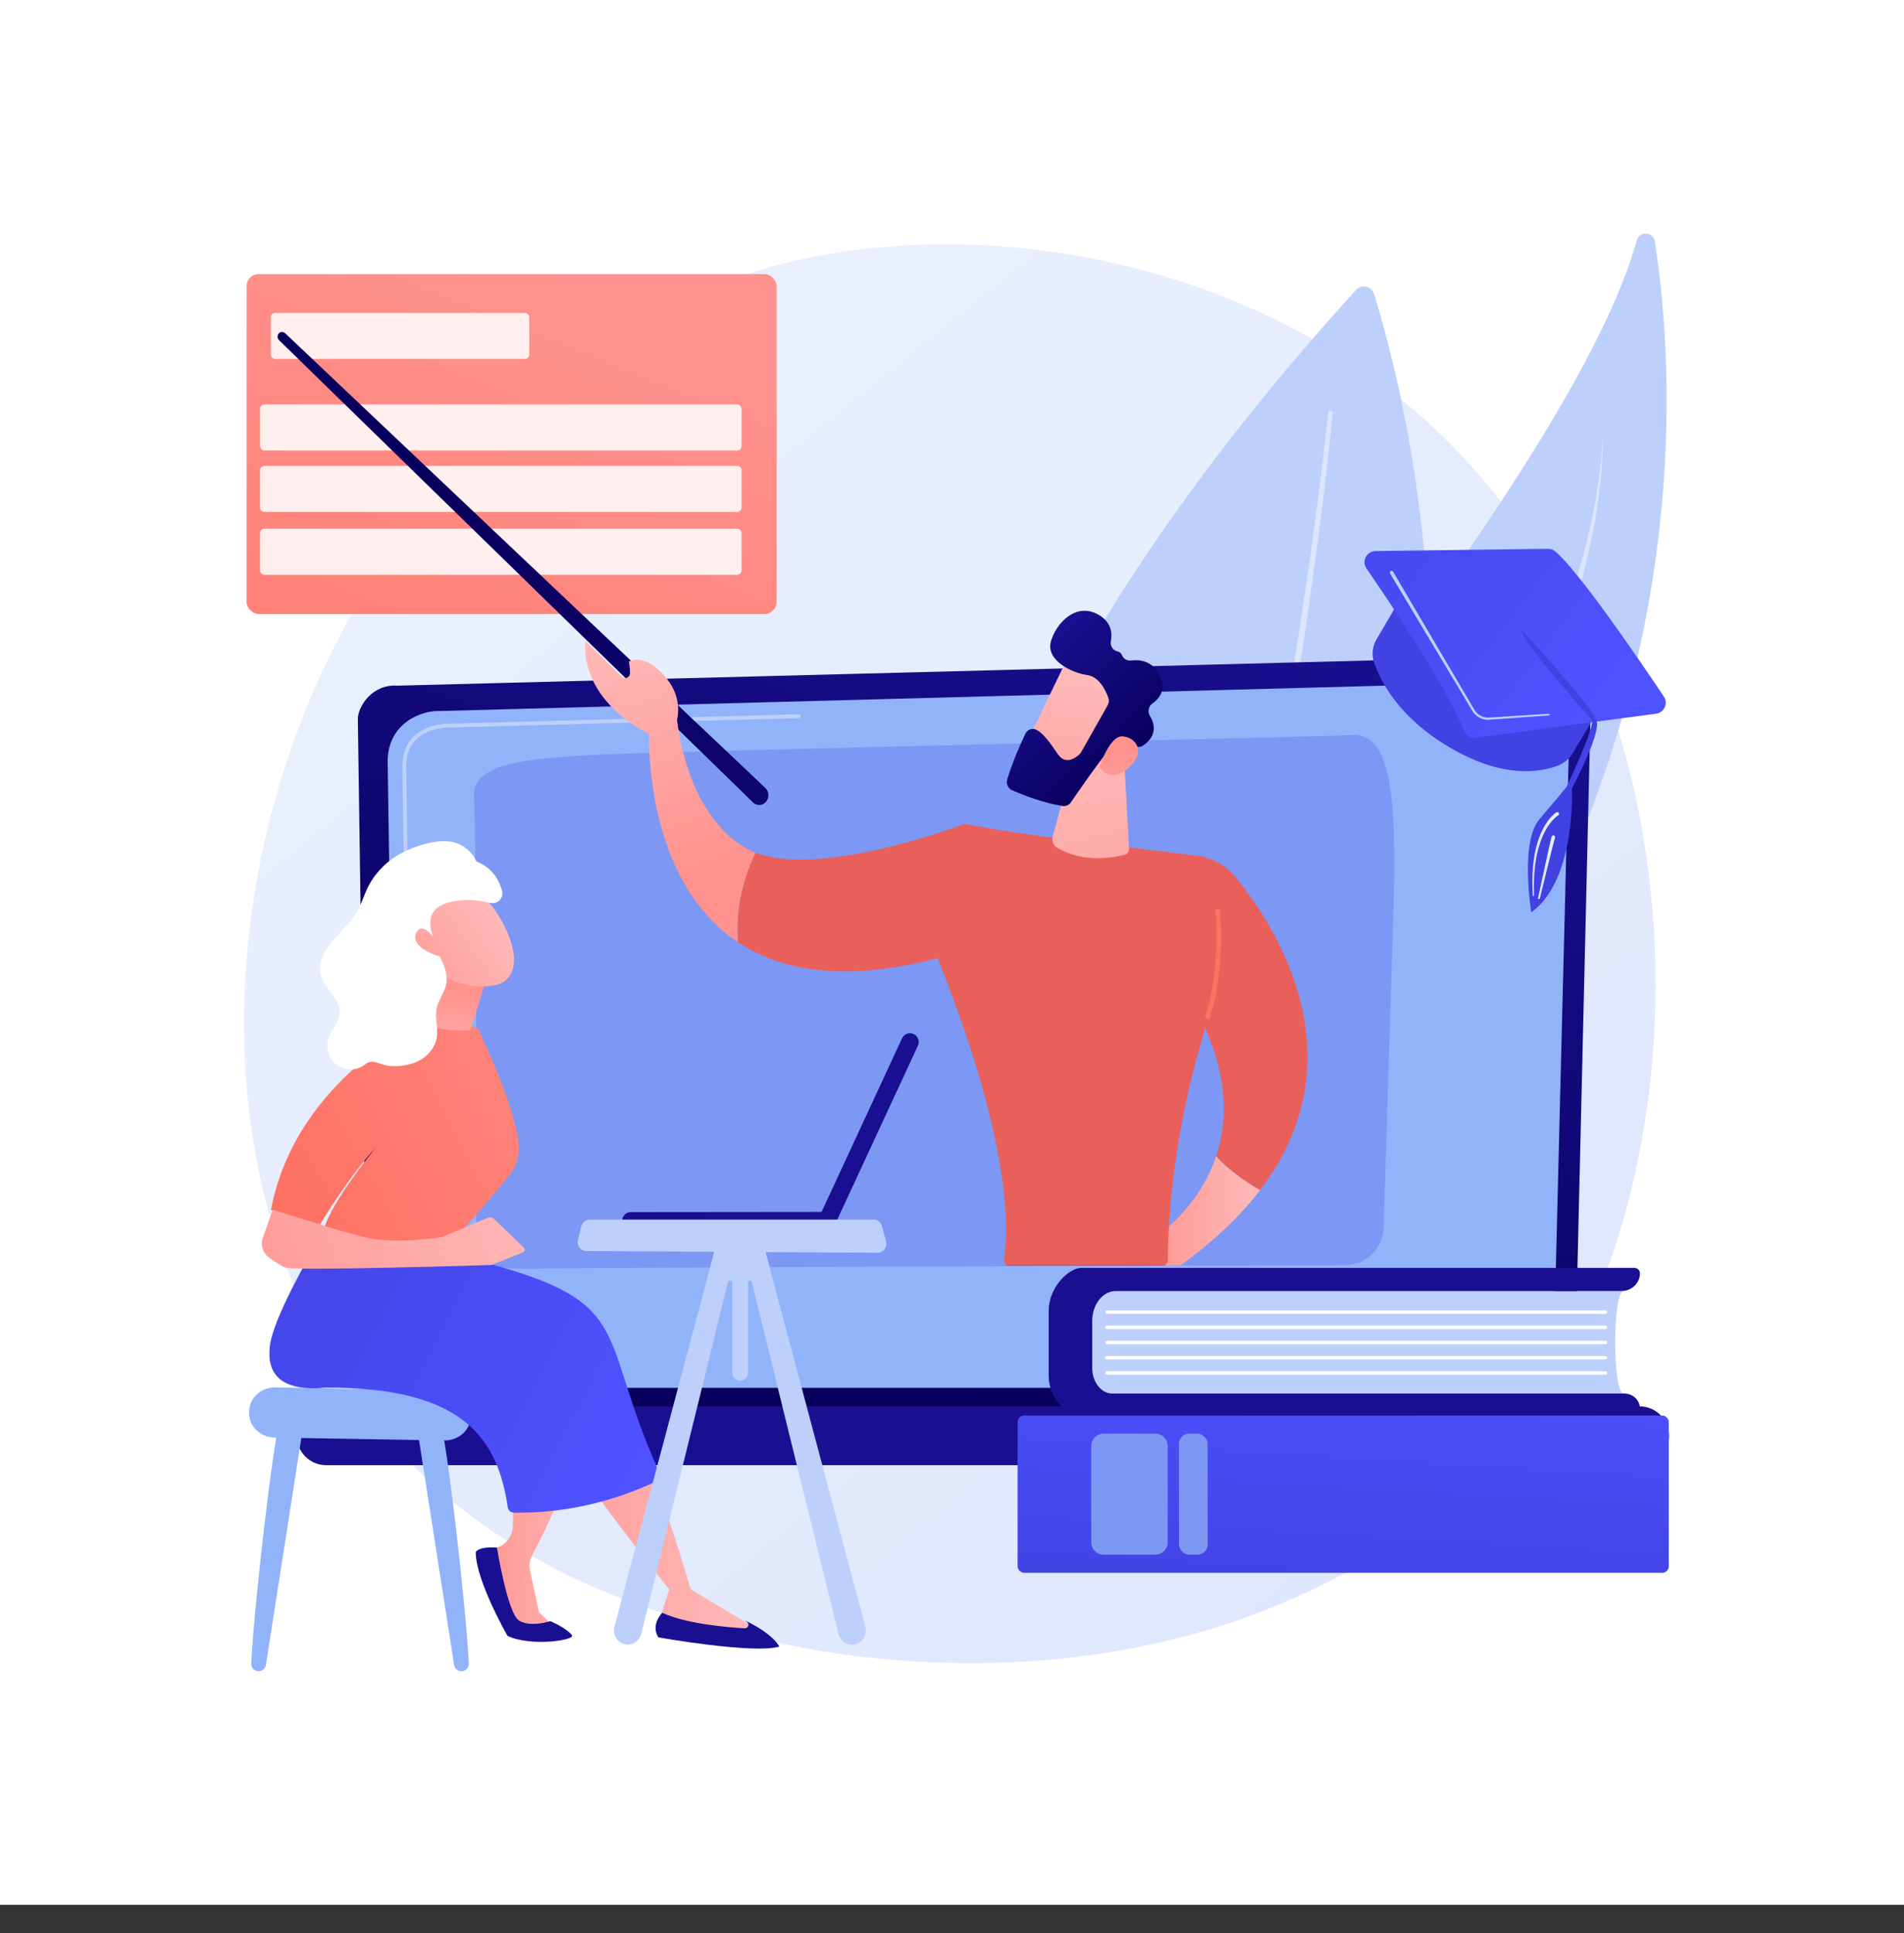 <?xml version="1.0" encoding="UTF-8"?><svg xmlns="http://www.w3.org/2000/svg" xmlns:xlink="http://www.w3.org/1999/xlink" viewBox="0 0 3710 3765.42"><rect x="0" y="0" width="3710" height="3765.42" fill="#333333" stroke="none"/><defs><style>.cls-1{fill:url(#linear-gradient-2);}.cls-2{opacity:.45;}.cls-2,.cls-3,.cls-4{fill:#fff;}.cls-5{fill:url(#linear-gradient-17);}.cls-6{fill:url(#linear-gradient-15);}.cls-7{fill:url(#linear-gradient-18);}.cls-8{fill:url(#linear-gradient-40);}.cls-9{fill:url(#linear-gradient-28);}.cls-10{fill:url(#linear-gradient-14);}.cls-11{fill:url(#linear-gradient-36);}.cls-12{fill:url(#linear-gradient-20);}.cls-13{fill:url(#linear-gradient-6);}.cls-4{opacity:.86;}.cls-14{fill:url(#linear-gradient-35);}.cls-15{fill:url(#linear-gradient-32);}.cls-16{fill:url(#linear-gradient-11);}.cls-17{fill:url(#linear-gradient-39);}.cls-18{fill:url(#linear-gradient-10);}.cls-19{fill:#91b3fa;}.cls-20{fill:url(#linear-gradient-37);}.cls-21{fill:url(#linear-gradient-16);}.cls-22{fill:url(#linear-gradient-31);}.cls-23{fill:#7d97f4;}.cls-24{fill:url(#linear-gradient-41);}.cls-25{fill:url(#linear-gradient-21);}.cls-26{fill:url(#linear-gradient-25);}.cls-27{fill:url(#linear-gradient-5);}.cls-28{clip-path:url(#clippath);}.cls-29{fill:url(#linear-gradient-34);}.cls-30{fill:none;}.cls-31{fill:url(#linear-gradient-7);}.cls-32{fill:url(#linear-gradient-24);}.cls-33{fill:url(#linear-gradient-9);}.cls-34{fill:url(#linear-gradient-22);}.cls-35{fill:url(#linear-gradient-42);}.cls-36{fill:url(#linear-gradient-3);}.cls-37{fill:url(#linear-gradient);}.cls-38{fill:url(#linear-gradient-27);}.cls-39{fill:url(#linear-gradient-33);}.cls-40{fill:url(#linear-gradient-38);}.cls-41{fill:url(#linear-gradient-29);}.cls-42{fill:url(#linear-gradient-30);}.cls-43{fill:#bdd0fb;}.cls-44{fill:url(#linear-gradient-23);}.cls-45{fill:url(#linear-gradient-19);}.cls-46{fill:url(#linear-gradient-4);}.cls-47{fill:url(#linear-gradient-8);}.cls-48{fill:url(#linear-gradient-12);}.cls-49{fill:url(#linear-gradient-13);}.cls-50{fill:url(#linear-gradient-26);}</style><linearGradient id="linear-gradient" x1="3583.64" y1="4055.02" x2="1124.67" y2="1001.14" gradientUnits="userSpaceOnUse"><stop offset="0" stop-color="#dae3fe"/><stop offset="1" stop-color="#e9effd"/></linearGradient><linearGradient id="linear-gradient-2" x1="1684.98" y1="2645.28" x2="2220.66" y2="1038.23" gradientUnits="userSpaceOnUse"><stop offset="0" stop-color="#09005d"/><stop offset="1" stop-color="#1a0f91"/></linearGradient><linearGradient id="linear-gradient-3" x1="2192.77" y1="822.19" x2="2056.5" y2="1791.17" xlink:href="#linear-gradient-2"/><linearGradient id="linear-gradient-4" x1="3145.67" y1="112.88" x2="3024.55" y2="708.4" gradientUnits="userSpaceOnUse"><stop offset="0" stop-color="#4f52ff"/><stop offset="1" stop-color="#4042e2"/></linearGradient><linearGradient id="linear-gradient-5" x1="3118.16" y1="1386.07" x2="2295.54" y2="755.23" xlink:href="#linear-gradient-4"/><linearGradient id="linear-gradient-6" x1="3967.06" y1="837.84" x2="3477.52" y2="1165.88" xlink:href="#linear-gradient-4"/><linearGradient id="linear-gradient-7" x1="2985.89" y1="1663.55" x2="3037.81" y2="1663.55" xlink:href="#linear-gradient"/><linearGradient id="linear-gradient-8" x1="2996.84" y1="1689.17" x2="3030.09" y2="1689.17" xlink:href="#linear-gradient"/><linearGradient id="linear-gradient-9" x1="8453.77" y1="2845.08" x2="8714.47" y2="2845.08" gradientTransform="translate(9628.28) rotate(-180) scale(1 -1)" gradientUnits="userSpaceOnUse"><stop offset="0" stop-color="#febbba"/><stop offset="1" stop-color="#ff928e"/></linearGradient><linearGradient id="linear-gradient-10" x1="-9048.69" y1="-6015.5" x2="-8284.74" y2="-5620.89" gradientTransform="translate(9628.28) rotate(-180) scale(1 -1)" xlink:href="#linear-gradient-2"/><linearGradient id="linear-gradient-11" x1="8147.68" y1="2862.89" x2="8697.79" y2="2862.89" xlink:href="#linear-gradient-9"/><linearGradient id="linear-gradient-12" x1="-9157.89" y1="-5804.1" x2="-8393.94" y2="-5409.49" gradientTransform="translate(9628.28) rotate(-180) scale(1 -1)" xlink:href="#linear-gradient-2"/><linearGradient id="linear-gradient-13" x1="1270.62" y1="2842.86" x2="276.41" y2="2338.18" xlink:href="#linear-gradient-4"/><linearGradient id="linear-gradient-14" x1="1374.76" y1="1937.52" x2="557.06" y2="2361.52" gradientUnits="userSpaceOnUse"><stop offset="0" stop-color="#ff928e"/><stop offset="1" stop-color="#fe7062"/></linearGradient><linearGradient id="linear-gradient-15" x1="1071.2" y1="2277.72" x2="334.91" y2="2576.08" gradientTransform="matrix(1,0,0,1,0,0)" xlink:href="#linear-gradient-9"/><linearGradient id="linear-gradient-16" x1="8768.36" y1="2109.05" x2="8740.26" y2="1928.69" xlink:href="#linear-gradient-9"/><linearGradient id="linear-gradient-17" x1="8646.64" y1="1775.12" x2="8889.7" y2="1940.22" xlink:href="#linear-gradient-9"/><linearGradient id="linear-gradient-18" x1="7120.33" y1="2227.84" x2="7319.86" y2="2363.37" gradientTransform="translate(7170.7 -2340.25) rotate(164.27) scale(1 -1)" xlink:href="#linear-gradient-9"/><linearGradient id="linear-gradient-19" x1="26549.6" y1="-28109.77" x2="26039" y2="-27616.13" gradientTransform="translate(-4690.17 -570.62) rotate(-177.17) scale(1.39 -1.39)" xlink:href="#linear-gradient-2"/><linearGradient id="linear-gradient-20" x1="23776.19" y1="-28066.47" x2="23265.62" y2="-27572.84" gradientTransform="translate(8775.97 -5472.2) rotate(-62.23) scale(1.39 -1.39)" xlink:href="#linear-gradient-2"/><linearGradient id="linear-gradient-21" x1="1124.48" y1="549.57" x2="492.14" y2="2112.14" xlink:href="#linear-gradient-14"/><clipPath id="clippath"><rect class="cls-30" x="457.84" y="461.32" width="2159.39" height="2003.2"/></clipPath><linearGradient id="linear-gradient-22" x1="6665.45" y1="1365.48" x2="5043.78" y2="3653.48" gradientTransform="translate(7706 669.15) rotate(-170.03) scale(1 -1)" xlink:href="#linear-gradient-2"/><linearGradient id="linear-gradient-23" x1="5097.06" y1="3675.86" x2="5274.88" y2="3675.86" gradientTransform="translate(7313.79) rotate(-180) scale(1 -1)" xlink:href="#linear-gradient-2"/><linearGradient id="linear-gradient-24" x1="5543.32" y1="3469.55" x2="4894.53" y2="3978.99" gradientTransform="translate(7313.79) rotate(-180) scale(1 -1)" gradientUnits="userSpaceOnUse"><stop offset="0" stop-color="#53d8ff"/><stop offset="1" stop-color="#3840f7"/></linearGradient><linearGradient id="linear-gradient-25" x1="4858.61" y1="2381.47" x2="5095.76" y2="2381.47" gradientTransform="translate(7313.79) rotate(-180) scale(1 -1)" xlink:href="#linear-gradient-9"/><linearGradient id="linear-gradient-26" x1="5147.28" y1="3461.39" x2="5111.31" y2="3775.29" gradientTransform="translate(7313.79) rotate(-180) scale(1 -1)" xlink:href="#linear-gradient-9"/><linearGradient id="linear-gradient-27" x1="5657.51" y1="3616.09" x2="5008.89" y2="4125.39" xlink:href="#linear-gradient-24"/><linearGradient id="linear-gradient-28" x1="5367.84" y1="3680.88" x2="5623.82" y2="3680.88" gradientTransform="translate(7313.79) rotate(-180) scale(1 -1)" xlink:href="#linear-gradient-2"/><linearGradient id="linear-gradient-29" x1="5423.7" y1="3495.01" x2="5387.76" y2="3808.67" gradientTransform="translate(7313.79) rotate(-180) scale(1 -1)" xlink:href="#linear-gradient-9"/><linearGradient id="linear-gradient-30" x1="5857.45" y1="2062.13" x2="4713.02" y2="3837.97" gradientTransform="translate(7313.79) rotate(-180) scale(1 -1)" xlink:href="#linear-gradient-2"/><linearGradient id="linear-gradient-31" x1="3011.32" y1="-67.13" x2="2718.6" y2="629.32" gradientUnits="userSpaceOnUse"><stop offset="0" stop-color="#e1473d"/><stop offset="1" stop-color="#e9605a"/></linearGradient><linearGradient id="linear-gradient-32" x1="5223.72" y1="1423.94" x2="5076.77" y2="2059.01" gradientTransform="translate(7313.79) rotate(-180) scale(1 -1)" xlink:href="#linear-gradient-9"/><linearGradient id="linear-gradient-33" x1="2643.2" y1="2796.94" x2="2399.22" y2="3119.7" gradientTransform="translate(5962.79 1318.79) rotate(-133.27) scale(1 -1)" xlink:href="#linear-gradient-9"/><linearGradient id="linear-gradient-34" x1="2462.58" y1="2874.9" x2="2747.35" y2="2874.9" gradientTransform="translate(5962.79 1318.79) rotate(-133.27) scale(1 -1)" xlink:href="#linear-gradient-2"/><linearGradient id="linear-gradient-35" x1="2289.29" y1="3056.13" x2="2484.95" y2="2855.39" gradientTransform="translate(5962.79 1318.79) rotate(-133.27) scale(1 -1)" xlink:href="#linear-gradient-9"/><linearGradient id="linear-gradient-36" x1="3154.44" y1="-6.98" x2="2861.73" y2="689.48" xlink:href="#linear-gradient-14"/><linearGradient id="linear-gradient-37" x1="5226.55" y1="2528.61" x2="5124.17" y2="2710.82" gradientTransform="translate(7313.79) rotate(-180) scale(1 -1)" xlink:href="#linear-gradient-2"/><linearGradient id="linear-gradient-38" x1="2534.01" y1="-267.74" x2="2241.3" y2="428.71" xlink:href="#linear-gradient-31"/><linearGradient id="linear-gradient-39" x1="6067.49" y1="1198.61" x2="5919.62" y2="1681.86" gradientTransform="translate(7313.79) rotate(-180) scale(1 -1)" xlink:href="#linear-gradient-9"/><linearGradient id="linear-gradient-40" x1="6116.85" y1="1214.72" x2="5969.59" y2="1695.99" gradientTransform="translate(7313.79) rotate(-180) scale(1 -1)" xlink:href="#linear-gradient-9"/><linearGradient id="linear-gradient-41" x1="3469.64" y1="1518.71" x2="3116.36" y2="1983.01" xlink:href="#linear-gradient-2"/><linearGradient id="linear-gradient-42" x1="2635.15" y1="2612.79" x2="2603.19" y2="3143.3" xlink:href="#linear-gradient-4"/></defs><g id="Background"><rect class="cls-3" width="3710" height="3710"/></g><g id="Illustration"><path class="cls-37" d="m2907.16,2850.68c-56.48,59.46-109.92,97.81-152.15,128.1-496.33,356.12-1083.62,252.31-1208.44,226.96-184.31-37.44-540.59-109.8-798.17-412.71-389.7-458.28-329.02-1180.28-26.74-1656.88,55.29-87.18,347.35-571.04,940.97-648.64,359.25-46.96,778.02,47.75,1081.28,301.83,636.57,533.32,591.26,1610.73,163.24,2061.33Z"/><path class="cls-43" d="m2677.42,572.67c72.86,234.28,441.22,1614.98-792.33,2193.37,0,0-476.49-846.54,757.18-2201.24,10.79-11.85,30.38-7.43,35.14,7.87Z"/><path class="cls-2" d="m2587.92,804.5c-8.22,77.8-18.05,155.54-28.55,233.12-10.54,77.59-21.97,155.06-34.3,232.39-24.67,154.64-52.78,308.73-85.62,461.79-32.95,153-70.35,305.11-115.95,454.68-22.56,74.85-47.81,148.85-75.83,221.69-28.11,72.78-59.12,144.49-95.58,213.21l-.02.04c-2.73,5.15-.77,11.53,4.37,14.26,5.15,2.73,11.53.77,14.26-4.37l.03-.06c36.56-69.99,67.37-142.57,95.22-216.09,27.75-73.57,52.66-148.14,74.83-223.46,44.82-150.52,81.33-303.25,113.35-456.78,31.91-153.57,59.07-308.06,82.76-463.05,11.85-77.49,22.79-155.12,32.84-232.86,10.01-77.75,19.34-155.55,27.08-233.63.24-2.46-1.55-4.64-4.01-4.89-2.45-.24-4.63,1.53-4.88,3.98v.04Z"/><path class="cls-43" d="m1905.85,2805.53s-116.95-308.14,168.47-693.78c264.82-357.81,997.53-1217.53,1114.83-1643.32,5.2-18.86,32.27-17.48,35.3,1.85,32.57,207.33,73.34,732.99-209.57,1303-364.82,735.06-1109.03,1032.26-1109.03,1032.26Z"/><path class="cls-2" d="m3121.89,857.91c-.28,23.15-3.12,46.18-5.74,69.13l-5.04,34.31c-1.77,11.42-4.18,22.74-6.24,34.1-1.1,5.67-2.08,11.36-3.27,17.01l-3.91,16.89-7.82,33.75-9.23,33.4c-3.23,11.08-5.77,22.35-9.49,33.3-26.79,88.36-60.74,174.55-102.06,257.07-40.96,82.62-86.21,163.26-138,239.64l-19.05,28.88-9.57,14.41-10.23,13.96-40.9,55.83c-6.88,9.26-13.48,18.69-20.59,27.82l-21.29,27.42-42.57,54.84c-57.42,72.6-115.43,144.74-174.58,215.98-59.06,71.3-118.93,141.96-178.77,212.72-59.74,70.83-120.18,141.2-177.39,214.38-14.5,18.12-28.12,36.98-42.03,55.57-7.06,9.21-13.52,18.91-20.18,28.43-6.56,9.6-13.38,19.01-19.73,28.75-25.47,38.94-48.53,79.55-67.07,122.3-.58,1.34.03,2.89,1.37,3.47,1.29.56,2.78,0,3.4-1.23l.07-.13,15.59-30.88,3.89-7.71c1.31-2.56,2.9-4.98,4.34-7.48l8.83-14.87c11.26-20.12,24.64-38.99,37.28-58.26,6.53-9.51,13.53-18.71,20.27-28.08,6.84-9.3,13.46-18.75,20.71-27.75,14.29-18.17,28.24-36.56,43.13-54.28,58.5-71.62,119.43-141.39,180.27-211.29l91.17-104.99c30.03-35.33,60.24-70.49,89.89-106.16,29.88-35.47,59.37-71.27,88.63-107.25,14.76-17.89,29.08-36.14,43.58-54.24l43.32-54.45,42.7-54.94,21.35-27.47c7.13-9.15,13.74-18.77,20.63-28.12l40.95-56.52,10.23-14.13,9.58-14.59,19.06-29.24,19.06-29.24c6.28-9.79,12.95-19.34,18.56-29.55l35.01-60.4c12.12-19.87,22.07-40.97,32.94-61.54,10.54-20.75,21.86-41.1,30.97-62.54,39.87-84.1,72.24-171.72,97.29-261.26,3.51-11.08,5.86-22.5,8.68-33.77l8.14-33.9,6.72-34.21,3.35-17.1c1-5.72,1.8-11.48,2.71-17.22,7.53-45.81,12.52-92.19,11.72-138.62,0-.18-.15-.32-.33-.32-.18,0-.32.16-.32.34Z"/><path class="cls-1" d="m3068.16,2703.58c0,23.05-18.87,41.9-41.94,41.9H758.08c-23.07,0-41.94-18.86-41.94-41.9l-18.87-1303.43c0-23.05,27.15-68.04,76.92-64.66l2216.67-57.36c28.94-.75,56.93,10.39,77.43,30.82,20.5,20.43,31.71,48.36,31.03,77.28l-31.15,1317.34Z"/><path class="cls-19" d="m3026.75,2663.38c0,21.82-17.86,39.68-39.68,39.68H812.78c-21.82,0-39.68-17.86-39.68-39.68l-17.81-1183.27c2.1-71.21,64.53-96.8,102.37-95.29l2124.54-57c20.34-.55,40,7.28,54.4,21.66,14.4,14.37,22.26,34.02,21.75,54.36l-31.6,1259.54Z"/><path class="cls-3" d="m796.6,2099.17c-2.04,0-3.71-1.64-3.74-3.69l-1.41-95.96c-.03-2.07,1.62-3.77,3.69-3.8,2-.11,3.77,1.62,3.8,3.69l1.41,95.96c.03,2.07-1.62,3.77-3.69,3.8h-.06Z"/><path class="cls-43" d="m793.14,1864.02c-2.04,0-3.71-1.64-3.74-3.69l-5.4-367.53c.11-24.71,7.73-44.45,22.64-58.74,27.1-25.96,69.46-24.66,71.25-24.59l678.41-18.21c2.05-.18,3.79,1.57,3.84,3.64.06,2.07-1.58,3.79-3.64,3.84l-678.63,18.21c-1.93-.08-41.22-1.28-66.05,22.51-13.39,12.83-20.23,30.76-20.34,53.29l5.4,367.46c.03,2.07-1.62,3.77-3.69,3.8h-.06Z"/><path class="cls-23" d="m927.18,2432.75c1.93-82.91,1.21-817.14-3.55-880.55-4.76-63.41,94-75.3,245.63-82.44,151.62-7.14,1430.94-35.39,1463.88-38.06,74.04-6,89.37,104.66,81.96,344.92-5.57,180.5-14.79,477.84-19.03,614.58-1.26,40.72-34.54,73.02-75.28,73.13-307.86.85-1487.78,4.23-1566.33,6.57-90.39,2.69-128.05-5.27-127.28-38.14Z"/><path class="cls-36" d="m3194.9,2853.69H635.38c-31.49,0-57.26-25.77-57.26-57.26h0c0-31.49,25.77-57.26,57.26-57.26h2559.51c31.49,0,57.26,25.77,57.26,57.26h0c0,31.49-25.77,57.26-57.26,57.26Z"/><path class="cls-46" d="m2741.01,1145.05l-58.89,100.36c-7.99,13.62-9.71,30.04-4.64,45,12.71,37.58,49.22,109.03,151.32,167.68,103.69,59.57,175.07,45.64,207.65,32.62,11.8-4.71,21.71-13.17,28.23-24.07l63.43-106-387.1-215.59Z"/><path class="cls-27" d="m3016.09,1068.87l-335.97,4.43c-17.3.23-27.35,19.65-17.54,33.9,47.88,69.49,155.91,230.42,190.19,316.32,3.67,9.19,13.12,14.69,22.93,13.38l351.2-46.82c15.89-2.12,24.04-20.16,15.12-33.48-47.05-70.21-167.37-246.68-212.08-282.96-3.91-3.17-8.81-4.84-13.85-4.77Z"/><path class="cls-13" d="m2966.37,1228.59s138.73,149.48,145.05,176.88c6.31,27.4-48.3,129.8-48.3,129.8,1.66,99.4-21.14,200.8-79.43,241.52,0,0-22.33-136.07,15.71-180.81,38.04-44.73,53.03-63.23,53.03-63.23,0,0,52.32-110.73,49.99-129.17,0,0-151.96-172.09-136.04-174.99Z"/><path class="cls-43" d="m2714.48,1113.49l118.04,200.41,29.51,50.1,7.38,12.53,3.69,6.23c1.15,1.95,2.57,3.72,4.11,5.37,6.24,6.57,15.45,10.18,24.56,9.47l116.06-7.36c.92-.06,1.71.64,1.76,1.55.06.91-.63,1.7-1.54,1.76l-116,8.24c-10.26.88-20.86-3.14-28.03-10.6-1.78-1.87-3.42-3.89-4.75-6.11l-3.76-6.25-7.47-12.47-29.89-49.88-119.56-199.51c-.97-1.62-.45-3.73,1.18-4.7,1.62-.97,3.73-.45,4.7,1.18v.02Z"/><path class="cls-31" d="m3035.98,1588.19l-.41.25-.49.34-.99.69-1.95,1.55c-1.3,1.05-2.51,2.27-3.78,3.39l-3.54,3.74c-1.13,1.29-2.19,2.66-3.3,3.99-1.14,1.3-2.1,2.75-3.09,4.17-.98,1.43-2.02,2.83-2.96,4.29l-2.66,4.51c-.87,1.51-1.83,2.98-2.55,4.58l-2.32,4.72c-.76,1.58-1.6,3.12-2.2,4.78-1.29,3.27-2.65,6.51-3.9,9.8l-3.21,10.08c-.26.84-.55,1.68-.78,2.53l-.62,2.58-1.24,5.16c-1.88,6.83-2.75,13.89-4.02,20.86-.34,1.74-.52,3.51-.69,5.28l-.55,5.3c-.35,3.53-.77,7.06-1.07,10.61-.27,7.11-.69,14.22-.83,21.33l.31,21.38v.06c.01.66-.51,1.2-1.17,1.21-.65,0-1.18-.5-1.21-1.14l-.88-21.5c-.04-7.17.19-14.36.28-21.55.2-3.59.54-7.17.8-10.76l.42-5.38c.13-1.8.26-3.59.56-5.37,1.1-7.12,1.81-14.31,3.54-21.34l1.14-5.3.57-2.65c.21-.88.49-1.74.74-2.61l3.03-10.44c1.2-3.42,2.51-6.82,3.76-10.23.58-1.73,1.41-3.35,2.16-5.02l2.29-4.97c.71-1.68,1.67-3.25,2.54-4.86l2.67-4.8c.95-1.57,2-3.08,3-4.62,1.01-1.54,2-3.09,3.17-4.52,1.14-1.45,2.23-2.94,3.42-4.37l3.73-4.15c1.37-1.29,2.66-2.64,4.1-3.88l2.2-1.84,1.19-.88.6-.44.72-.47c1.59-1.03,3.71-.58,4.74,1,1.03,1.59.58,3.71-1,4.74-.02.01-.03.02-.05.03l-.22.14Z"/><path class="cls-47" d="m3029.63,1632.56l-1.74,6.5-1.89,7.35-3.72,14.75-7.32,29.54-14.46,59.14c-.24,1-1.25,1.61-2.25,1.37-.98-.24-1.59-1.22-1.38-2.21l12.94-59.51,6.56-29.74,3.34-14.87,1.71-7.44.9-3.74.46-1.88c.22-.8.53-1.74.84-2.58.64-1.73,2.55-2.61,4.28-1.98,1.63.6,2.5,2.33,2.07,3.97l-.35,1.31Z"/><path class="cls-19" d="m544.5,2774.6c-9.83,14.54-48.88,343.74-54.99,465.33-.41,8.22,6.16,15.08,14.4,15.08h0c7.1,0,13.14-5.17,14.24-12.19l71.43-457.75-45.07-10.47Z"/><path class="cls-19" d="m858.49,2774.6c9.83,14.54,48.88,343.74,54.99,465.33.41,8.22-6.16,15.08-14.4,15.08h0c-7.1,0-13.14-5.17-14.24-12.19l-71.43-457.75,45.07-10.47Z"/><path class="cls-19" d="m485.43,2748.9l-.03,3.59c-.24,25.83,22.01,47.01,49.87,47.49l330.17,5.62c27.46.47,50.35-19.38,51.68-44.8l.17-3.28c1.39-26.52-21.13-48.86-49.76-49.37l-330.31-5.92c-28.27-.51-51.55,20.48-51.79,46.69Z"/><path class="cls-33" d="m1045.06,2519.8s54.48,8.45,115.74,49.39c9.64,6.44,14.93,17.68,13.48,29.18-7.33,58.1-37.49,246.15-136.94,429.82-5.24,9.68-6.75,20.96-4.44,31.73l17.28,80.4,32.04,30.04h-82.53l-54.95-148.7,23.5-7.43c18.22-5.76,30.72-22.52,31.05-41.62l2.76-159.52c-2.35-71.07,43.58-120.1,43.58-120.1l-131.8-6.41,131.25-166.78Z"/><path class="cls-18" d="m1114.44,3184.87c7.52,9.84-80.89,22.82-125.56,1.3,0,0-61.92-107.73-61.92-163.19,0,0,4.91-11.31,41.27-8.75,0,0,20.79,127.55,42.74,141.84,21.95,14.29,61.42,1.45,61.42,1.45,0,0,30.96,12.83,42.05,27.35Z"/><path class="cls-16" d="m930.49,2695.33c.7-1.21,141.9-16.98,141.9-16.98,0,0-4.62,42.93,9.82,102.03,14.44,59.1,221.76,315.16,221.76,315.16l-21.74,68.91c67.21,23.41,133.32,27.15,198.38,11.93l-134.72-80.84s-126.08-429.65-203.3-506.3l-141.54-48.97-70.56,155.06Z"/><path class="cls-48" d="m1290.45,3141.24s-23.4,22.67-7.59,47.89c0,0,185.39,32.86,235.72,17.95,0,0-10.45-23.85-67.13-51.01l4.18,3.21c5.29,4.06,2.19,12.53-4.47,12.15-37.35-2.13-114.64-8.97-160.71-30.19Z"/><path class="cls-49" d="m606.28,2440.61s-73.8,125.72-80.48,180.92c-6.68,55.19,22.08,88.98,107.64,81.32,273.47-1.98,336.37,102.47,356.02,233.09.88,5.83,5.85,10.12,11.74,10.24,93.67,1.82,192.8-19.98,278.81-61.82,5.7-2.77,7.79-9.55,5.17-15.33-122.32-270.19-44.23-330.01-334.83-408.37-39.24-4.72-344.08-20.05-344.08-20.05Z"/><path class="cls-10" d="m866.95,2434.26s82.5-90.28,129.13-150.03c25.21-32.3,12.25-79.68.59-118.96-21.29-71.73-59.13-146.02-62.58-157.58-5.29-17.72-111.51-16.99-111.51-16.99,0,0-245.76,110.39-294.55,365.5,26.77,14.4,59.32,23.32,95.63,28.67,0,0,54.58-91.56,108.5-149.77,0,0-100.14,121.37-103.43,171.83l238.21,27.33Z"/><path class="cls-6" d="m1020.51,2429.92l-57.64-55.56c-3.42-3.3-8.48-4.24-12.86-2.39l-89.07,37.63s-95.84,14.85-150.7,0l-54.86-14.85-123.96-38.59-19.47,55.02c-4.94,13.96.02,29.48,12.1,38.06,10.73,7.62,23.3,16,31.31,19.51,16.32,7.14,402.42-4.94,402.42-4.94l60.91-24.51c3.82-1.54,4.79-6.51,1.82-9.37Z"/><path class="cls-21" d="m946.94,1908.64c-1.11,3.68-28.83,95.6-31,97.5-2.17,1.91-65.76,3.42-93.36-15.44l48.54-99.9,75.82,17.83Z"/><path class="cls-5" d="m901.4,1715.59s50.05,21.13,84.08,93.46c34.03,72.33,8.62,105.72-23.31,110.3-31.92,4.58-79.66,3.89-130.16-42.83-50.5-46.72,4.32-185.98,69.38-160.93Z"/><path class="cls-3" d="m856.69,1947.56c4.93-10.28,11-20.19,12.88-31.37,5.2-30.85-18.02-65.72-39.21-85.95-12.81-12.23-21.98-30.79-14.23-48.12,14.32-32.04,61.45-45.53,90.61-59.02,10.54-4.87,22.27-11.12,25.09-22.38,1.3-5.19.41-10.69-1.11-15.82-6.52-21.9-25.44-39.64-47.71-44.76-30.42-6.99-75.28,7.44-102.16,22.16-28.23,15.46-51.87,39.63-65.56,68.86-6.83,14.6-11.36,30.29-19.47,44.22-27.71,47.58-104.69,87.82-57.22,149.52,10.93,14.21,24.02,29.23,23.3,47.15-.78,19.44-17.67,34.44-22.81,53.21-4.62,16.84,1.46,36.13,14.91,47.28,13.44,11.15,33.53,13.56,49.22,5.9,9.35-4.56,12.72-12.06,24.95-10.25,7.53,1.11,14.5,4.57,21.88,6.42,6.12,1.54,12.47,1.95,18.79,1.94,18.04-.03,36.42-3.69,51.84-13.05,15.42-9.36,27.59-24.9,30.42-42.72,3-18.86-4.36-38.41-.33-57.07,1.22-5.63,3.42-10.94,5.92-16.16Z"/><path class="cls-3" d="m978.17,1734.87c3.84,13.97-8.71,26.95-22.83,23.7-14.22-3.27-31.71-6.22-46.86-5.63-102.31,3.99-62.45,70.42-62.45,81.05,0,21.74-21.37-11.32-22.59-3.99-2.66,15.94,9.78,64.32,9.78,64.32,0,0-65.59-13.83-86.85-45.72-21.26-31.89,2.66-103.64,10.63-130.21,7.97-26.57,61.12-53.15,90.35-50.49,26.13,2.38,109.62-10.12,130.81,66.96Z"/><path class="cls-7" d="m852.73,1836.7s-28.01-45.61-41.19-20.59c-13.18,25.02,28.13,41.5,43.8,46.19l-2.61-25.59Z"/><path class="cls-45" d="m1228.39,2394.89c.29.01.58.02.88.02l381.18-.38c9.42,0,17.05-7.64,17.04-17.05-.01-9.41-7.69-17.18-17.08-17.01l-381.18.38c-9.42,0-17.05,7.64-17.04,17.04.01,9.11,7.19,16.55,16.21,16.99Z"/><path class="cls-12" d="m1758.06,2021.59c-.14.26-.27.52-.39.79l-160.39,345.8c-3.97,8.55-.26,18.68,8.27,22.64,8.54,3.96,18.82.28,22.63-8.32l160.39-345.8c3.97-8.55.26-18.68-8.27-22.64-8.27-3.83-18.04-.46-22.24,7.53Z"/><path class="cls-43" d="m1398.11,2414.02c-1.67,6.9-160.72,603.42-201.04,754.64-4.65,17.43,8.33,34.54,26.17,34.54h0c12.44,0,23.28-8.57,26.29-20.78l176.56-715.85-27.98-52.56Z"/><path class="cls-43" d="m1485.21,2414.02c1.67,6.9,160.72,603.42,201.04,754.64,4.65,17.43-8.33,34.54-26.17,34.54h0c-12.44,0-23.28-8.57-26.29-20.78l-176.56-715.85,27.98-52.56Z"/><path class="cls-43" d="m1491.84,2394.52h-99.06v79.55c0,11.43,9.16,20.7,20.45,20.7h13.59v178.68c0,8.66,6.93,15.67,15.48,15.67h0c8.55,0,15.49-7.02,15.49-15.67v-178.68h6.9c14.99,0,27.15-12.3,27.15-27.48v-72.78Z"/><path class="cls-43" d="m1149.21,2375.41h553.11c7.73,0,14.48,5.29,16.41,12.87l7.72,30.28c2.78,10.9-5.39,21.51-16.51,21.44l-567.55-3.3c-11-.06-19.03-10.55-16.34-21.35l6.72-26.98c1.9-7.62,8.67-12.96,16.44-12.96Z"/><rect class="cls-25" x="480.42" y="533.88" width="1032.89" height="662.09" rx="23.71" ry="23.71"/><path class="cls-4" d="m515.34,907.39h920.97c4.76,0,8.63,3.87,8.63,8.63v72.49c0,4.76-3.87,8.63-8.63,8.63h-920.97c-4.76,0-8.63-3.87-8.63-8.63v-72.49c0-4.76,3.87-8.63,8.63-8.63Z"/><rect class="cls-4" x="506.7" y="787.64" width="938.24" height="89.76" rx="8.63" ry="8.63"/><path class="cls-4" d="m536.38,609.45h486.23c4.77,0,8.63,3.87,8.63,8.63v72.49c0,4.76-3.87,8.63-8.63,8.63h-486.23c-4.76,0-8.63-3.87-8.63-8.63v-72.49c0-4.76,3.87-8.63,8.63-8.63Z"/><path class="cls-4" d="m515.34,1029.73h920.97c4.76,0,8.63,3.87,8.63,8.63v72.49c0,4.77-3.87,8.63-8.63,8.63h-920.97c-4.76,0-8.63-3.87-8.63-8.63v-72.49c0-4.76,3.87-8.63,8.63-8.63Z"/><g class="cls-28"><path class="cls-34" d="m1491.79,1562.47c7.52-7.76,7.17-20.67-.75-27.97l-935.68-885.69c-2.62-2.48-6.4-3.05-9.57-1.44-5.57,2.83-6.68,10.73-2.14,15.16l923.53,900.31c7,6.82,17.8,6.66,24.61-.37Z"/><path class="cls-44" d="m2038.91,3743.03c-.02-1.4.07-2.83.41-4.26,20.03-84.24,119.43-136.71,119.43-136.71l39.39,3.27c22.65,74.25,19.74,119.78,16.1,140.07-.1.57-.26,1.11-.41,1.66-32.49,3.08-99.38,5.09-174.93-4.03Z"/><path class="cls-32" d="m2213.84,3747.07c-1.76,6.77-6.47,12.05-12.5,13.39-46.22,10.31-119.69,2.01-150.54-2.27-6.81-.94-11.78-7.62-11.89-15.16,75.55,9.12,142.44,7.11,174.93,4.03Z"/><path class="cls-26" d="m2369.83,2251.81c24.33,27.55,60.15,51.35,85.36,66.2-37.64,49.36-88.58,98.8-156.02,147.19l-19.3,45.95-61.84-78.63s110.95-58.58,151.79-180.71Z"/><path class="cls-50" d="m2213.98,3543.1l-16.68,85.2c-1.22,6.24-5.74,10.92-11.22,11.47-6.7.67-16.25,1.06-25.85-.44-8.61-1.34-14.6-10.62-13.07-20.58l11.6-75.65h55.23Z"/><path class="cls-38" d="m1868.31,3746.21c43.51-1.29,66.01-6.73,77.64-11.77.03,4.59,0,9.26-.14,14.1-.15,5.17-3.76,9.3-8.2,9.27l-238.87-1.63c-7.62-.05-12.08-9.43-8.77-16.85,31.32,2.74,111.09,8.89,178.34,6.89Z"/><path class="cls-9" d="m1689.97,3739.32c.29-.65.54-1.3.95-1.91,21.09-31.27,74.82-93.54,180.99-120.55l50.93-1.7s22.68,41.82,23.11,119.28c-11.63,5.04-34.14,10.48-77.64,11.77-67.25,2-147.02-4.15-178.34-6.89Z"/><path class="cls-41" d="m1932.29,3533.27c-.57,4.03-7.55,65.24-10.25,88.98-.64,5.64-4.49,10-9.35,10.62-8.67,1.1-22.71,2.1-34.98-.57-6.62-1.44-11.42-8.19-11.42-16.04v-96.09l66,13.1Z"/><path class="cls-42" d="m1973.15,2416.14s-122.84,495.28-120.62,1118.55c.04,11.36,7.56,21.17,18.04,23.51,15.45,3.45,38.15,7.55,56.95,6.99,10.03-.3,18.42-8.19,20.11-18.69,17.22-107.16,116.07-710.87,172.39-808.88,0,0,37.05,537.69,25.21,816.64-.29,6.94,4.49,12.95,10.99,13.75,9.86,1.21,25.64,2.13,45.72-.13,7.62-.86,13.77-6.97,14.86-15.02,12.27-90.7,82.89-630.55,79.88-1019.44-.17-21.93-54.67-117.28-54.67-117.28h-268.87Z"/><path class="cls-22" d="m1784.76,1749.06c21.51-58.33,57.8-98.27,94.29-144.41,136.76,26.31,360.91,49.78,454.38,62.27,29.18,3.9,55.87,19.16,75.11,42.77,76.27,93.64,243.63,349.99,46.64,608.31-25.21-14.84-61.03-38.65-85.36-66.2,21.79-65.18,23.58-148.47-22.1-250.6-1.56,8.09-3.49,16.11-5.84,24-62.95,211.58-66.31,387.64-66.17,428.22.02,5.51-3.1,10.47-7.92,12.52-82.85,35.22-242.33,14.26-295.87,5.8-9.82-1.55-16.42-11.25-15.06-21.68,26.27-201.94-108.57-534.16-144.19-617.36-5.21-12.17-14.39-21.95-25.87-27.46-5.76-2.77-11.4-5.59-16.98-8.44,4.25-16.11,9.14-32.05,14.93-47.75Z"/><path class="cls-15" d="m2190.24,1472.63l9.75,180.54c.29,5.32-2.98,10.13-7.86,11.43-21.6,5.78-81.29,17.28-133.24-14.08-6.73-4.06-9.85-12.63-7.73-20.53l43.45-162.22,95.63,4.86Z"/><path class="cls-39" d="m2083.75,1275.37c-2.21,2.21-93.22,191.81-93.22,191.81l103.15,52.83,111.43-166.11s-84.38-115.46-121.36-78.53Z"/><path class="cls-29" d="m2159.47,1358.5c1.84,5.05,1.39,10.69-1.24,15.33l-51.45,90.98c-.78,1.38-1.71,2.63-2.82,3.73-6.12,6.05-27.08,23.64-43.28-.31-13.81-20.41-26.76-38.97-40.64-46.62-8.11-4.47-18.08-.9-22.2,7.75-8.48,17.82-24.89,54.15-35.21,88.61-2.59,8.64,1.62,17.91,9.53,21.31,20.89,8.98,62.17,25.21,98.8,30.58,6.02.88,11.97-1.81,15.56-7.02,15.76-22.91,60.18-86.92,75.34-102.94,14.09-14.89,40.08-9.27,51.79-5.7,4.45,1.35,9.18.7,13.14-1.83,11.88-7.59,32.62-26.5,13.65-58.52-4.72-7.96-2.31-18.56,5.09-23.73,13.27-9.26,27.67-26.64,13.95-54.79-13.89-28.49-38.68-31.05-55.57-28.86-7.47.97-15.06-3.19-17.93-10.58-1.28-3.28-3.8-6.08-8.49-7.09-8.85-1.91-14.66-10.49-12.92-19.9,2.98-16.12.74-37.07-23.53-51.23-44.51-25.96-83.49,16.34-93.41,52.05-9.91,35.71,39.85,60.94,71.15,65.16,22.99,3.09,35.6,29.72,40.67,43.63Z"/><path class="cls-14" d="m2142.55,1493.31s19.79-61.43,45.12-59.18c25.33,2.25,45.27,29.03,13.88,59.13-39.05,37.44-59,.05-59,.05Z"/><path class="cls-11" d="m2356.09,1985.39c33.39-96.95,21.28-214.02,21.15-215.19l-9.2,1.12c.12,1.15,11.98,115.97-20.65,210.7l8.7,3.37Z"/><path class="cls-20" d="m2124.53,2724.99c2.06,0,3.94-1.47,4.48-3.68,10.19-41.68,86.47-87.49,87.24-87.95,2.23-1.33,3.03-4.32,1.77-6.69-1.25-2.37-4.06-3.21-6.31-1.88-3.28,1.95-80.5,48.32-91.67,94.05-.64,2.63.85,5.31,3.32,5.99.39.11.78.16,1.17.16Z"/><path class="cls-40" d="m1471.93,1660.66c130.03,50.42,407.13-56.02,407.13-56.02l19.07,240.18c-221.89,74.43-366.28,52.76-460.18-9.71-5.84-70.99,14.27-132.78,33.99-174.46Z"/><path class="cls-17" d="m1264.9,1412.78l54.42-11.43s14.84,183.69,136.04,251.6c5.19,2.91,10.74,5.46,16.57,7.72-19.71,41.68-39.83,103.46-33.99,174.46-190.8-126.93-173.04-422.34-173.04-422.34Z"/><path class="cls-8" d="m1316.55,1417.36l2.76-16.01s11.35-39.11-18.68-77.61c-43.4-55.65-75.16-35.19-75.16-35.19,0,0,2.25,11.91,2.1,22.46-.12,8.52-9.75,12.83-15.66,7.06l-70.83-69.05s-19.83,109.67,132.07,185.05l43.4-16.71Z"/></g><path class="cls-43" d="m3163.91,2714.26h-1035.68s0-199.68,0-199.68h1035.68c-22.17,0-22.17,199.68,0,199.68Z"/><path class="cls-24" d="m2128.22,2664.29v-91.38c0-32.21,20.47-58.33,45.71-58.33h985.6c19.85,0,35.95-15.5,35.95-34.63,0-5.81-4.89-10.52-10.92-10.52h-1077.18c-24.7,0-63.92,37.41-63.92,83.57v127.63c0,43.51,38.08,78.79,61.37,78.79h1074.07c9.16,0,16.59-7.15,16.59-15.98,0-16.11-13.56-29.17-30.28-29.17h-997.82c-21.63,0-39.16-22.37-39.16-49.97Z"/><path class="cls-3" d="m3128.04,2558.91h-971.09c-1.86,0-3.36-1.51-3.36-3.36s1.5-3.36,3.36-3.36h971.09c1.86,0,3.36,1.51,3.36,3.36s-1.5,3.36-3.36,3.36Z"/><path class="cls-3" d="m3128.04,2588.55h-971.09c-1.86,0-3.36-1.51-3.36-3.36s1.5-3.36,3.36-3.36h971.09c1.86,0,3.36,1.51,3.36,3.36s-1.5,3.36-3.36,3.36Z"/><path class="cls-3" d="m3128.04,2618.19h-971.09c-1.86,0-3.36-1.51-3.36-3.36s1.5-3.36,3.36-3.36h971.09c1.86,0,3.36,1.51,3.36,3.36s-1.5,3.36-3.36,3.36Z"/><path class="cls-3" d="m3128.04,2647.83h-971.09c-1.86,0-3.36-1.51-3.36-3.36s1.5-3.36,3.36-3.36h971.09c1.86,0,3.36,1.51,3.36,3.36s-1.5,3.36-3.36,3.36Z"/><path class="cls-3" d="m3128.04,2677.47h-971.09c-1.86,0-3.36-1.51-3.36-3.36s1.5-3.36,3.36-3.36h971.09c1.86,0,3.36,1.51,3.36,3.36s-1.5,3.36-3.36,3.36Z"/><rect class="cls-35" x="1982.89" y="2757.08" width="1268.68" height="306.24" rx="12.37" ry="12.37"/><path class="cls-23" d="m2150.64,2792.27h100.31c13.45,0,24.37,10.92,24.37,24.37v187.11c0,13.45-10.92,24.37-24.37,24.37h-100.31c-13.45,0-24.37-10.92-24.37-24.37v-187.11c0-13.45,10.92-24.37,24.37-24.37Z"/><rect class="cls-23" x="2297.23" y="2792.27" width="55.92" height="235.85" rx="19.82" ry="19.82"/></g></svg>